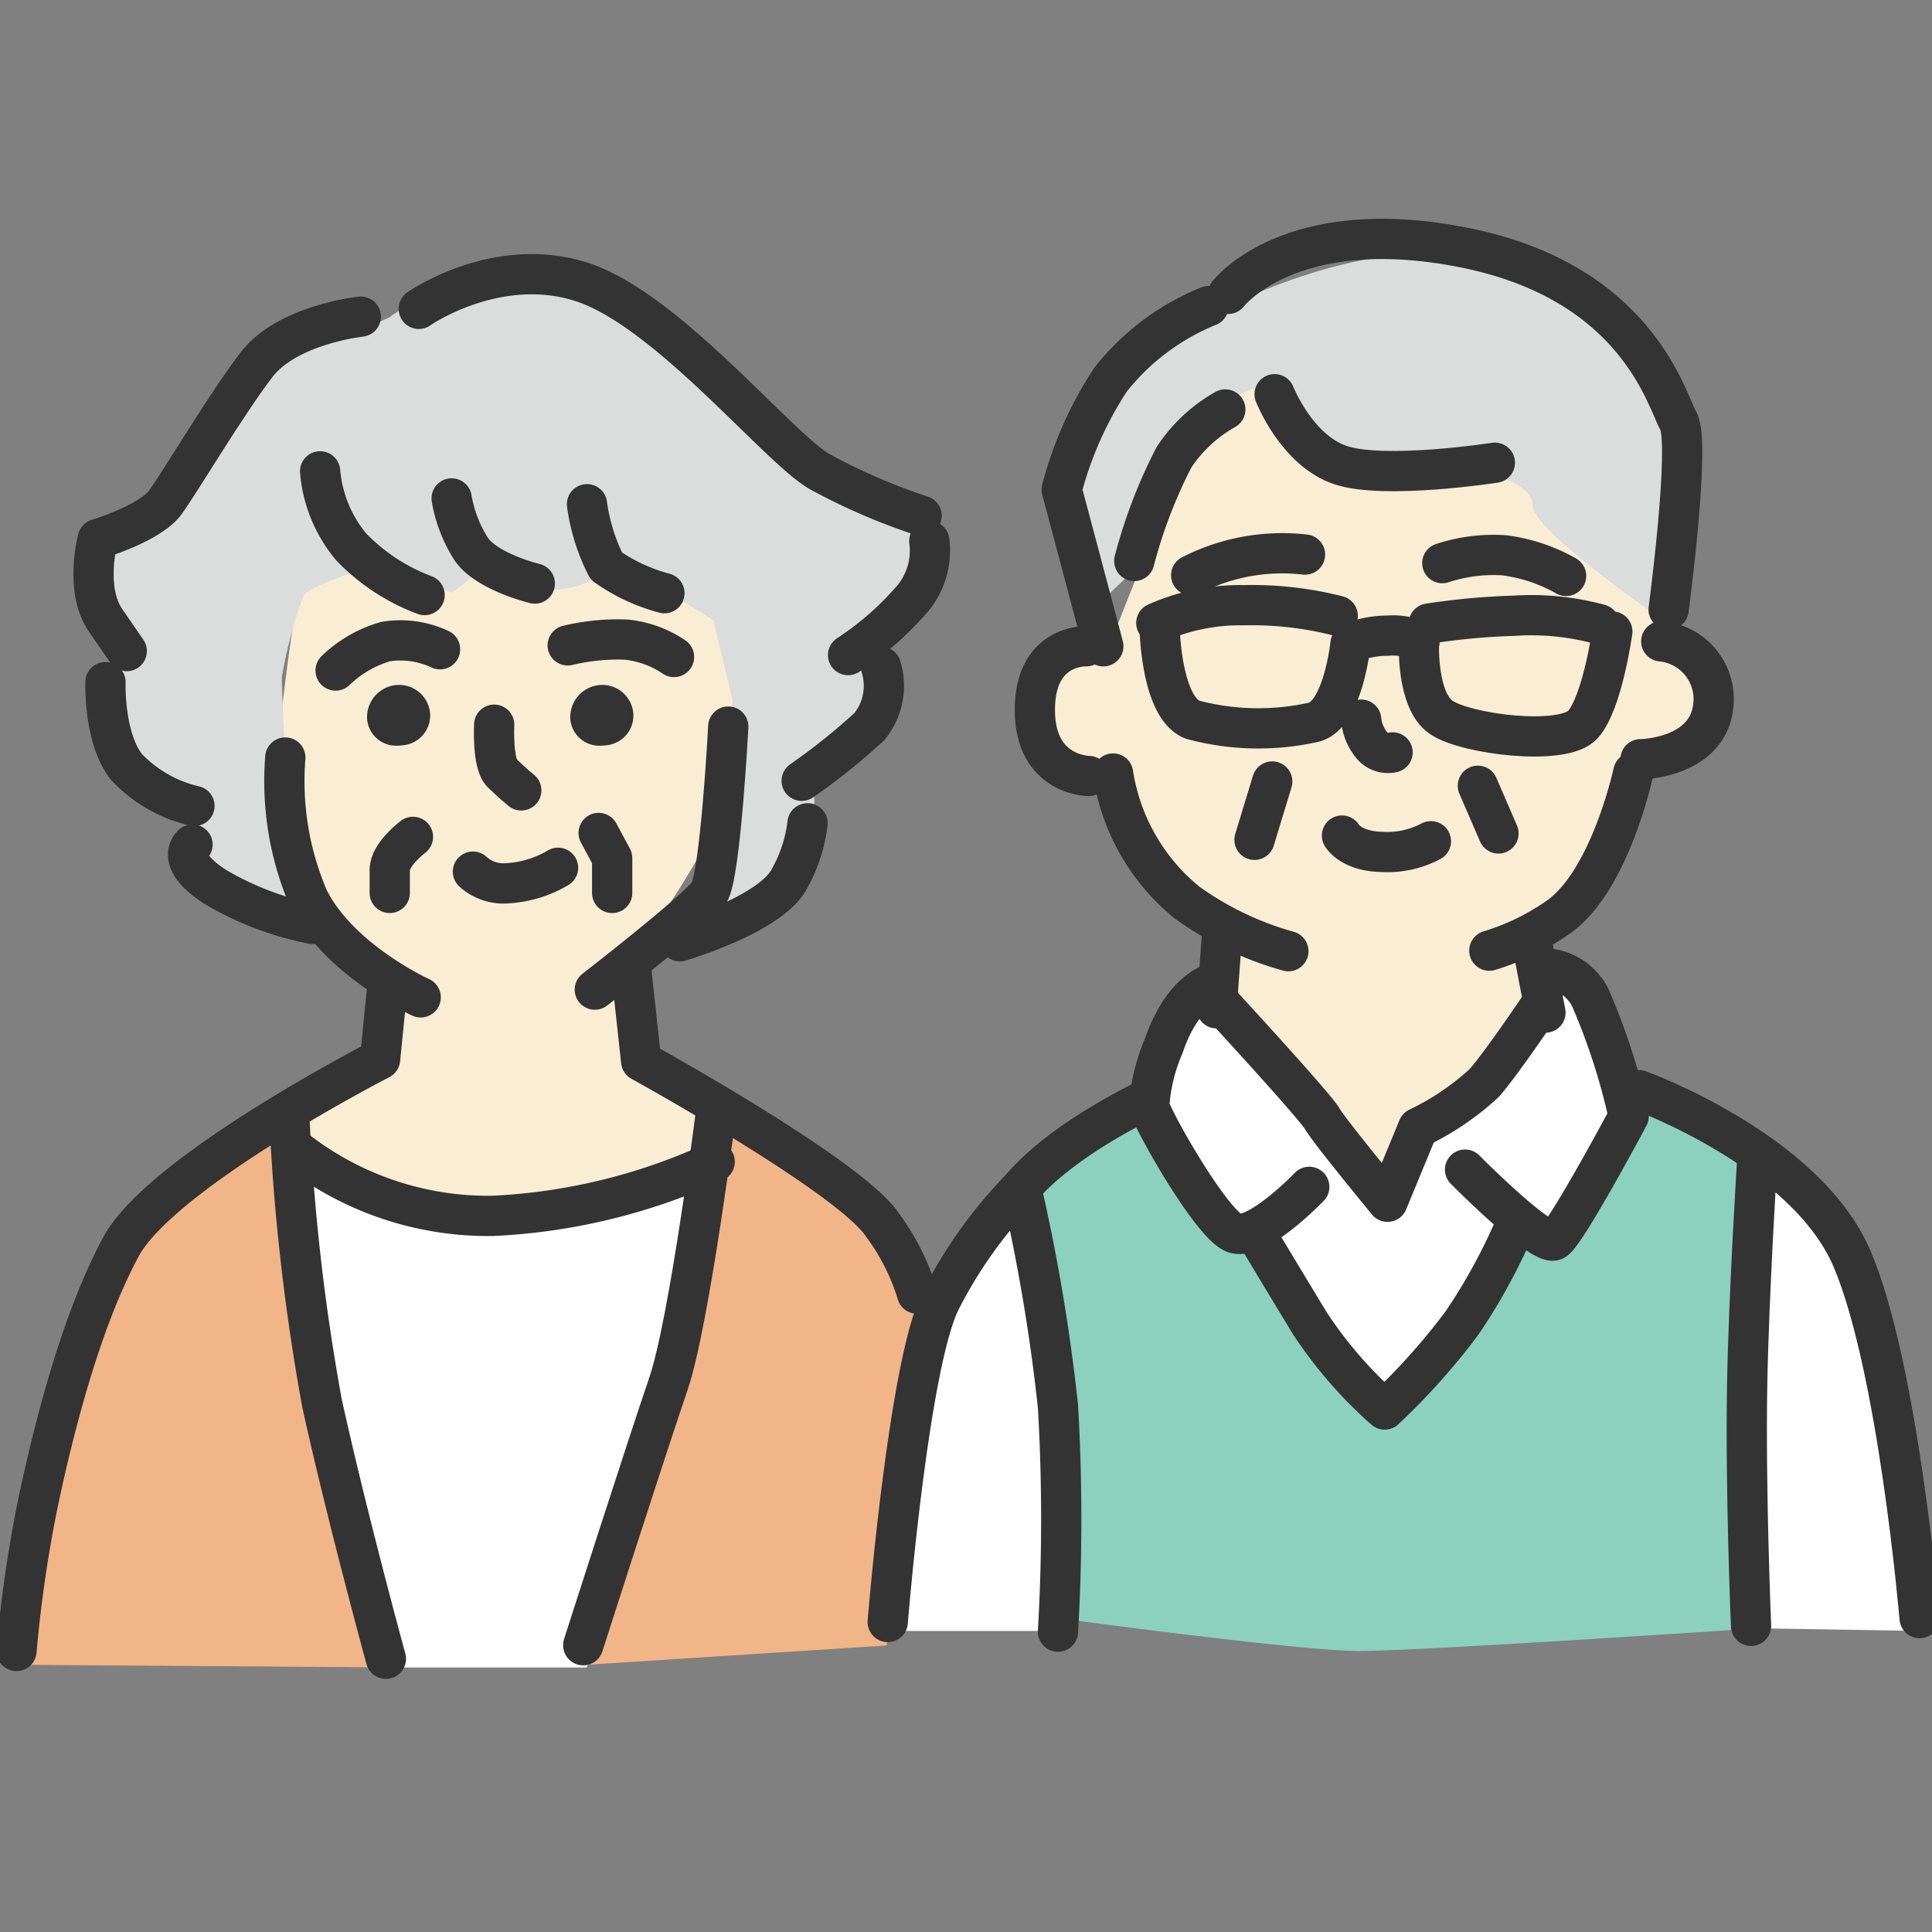 <svg xmlns="http://www.w3.org/2000/svg" xmlns:xlink="http://www.w3.org/1999/xlink" width="96" height="96" viewBox="0 0 96 96"><rect x="0" y="0" width="96" height="96" fill="#808080" stroke="none"/><defs><clipPath id="a"><rect width="96" height="96" transform="translate(857 1039.226)" fill="none"/></clipPath></defs><g transform="translate(-857 -1039.226)" clip-path="url(#a)"><g transform="translate(857.751 1051.097)"><g transform="translate(0 0.744)"><path d="M1687.81,1184.584l-1.716,3.291-4.005-4.435-4.291-5.293.716-3.29s-3.72-2.145-4.578-4.148a19.273,19.273,0,0,1-1.144-3.433s-3.291.143-3.576-3,3.291-4.005,3.291-4.005l1.463-3.707s-3.609-9.6,7.119-9.882,14.733,1.287,16.163,4.863a75.235,75.235,0,0,1,2.575,8.153,2.784,2.784,0,0,1,2.289,3c0,2.718-3.433,3.72-3.433,3.72s-1.287,5.149-2.575,6.723a3.842,3.842,0,0,1-2.718,1.573l1,2.861s-2,3.146-3,4.434A13.183,13.183,0,0,1,1687.81,1184.584Z" transform="translate(-1617.968 -1141.226)" fill="#f9eed4"/><path d="M1647.031,1185.345l-.579,2.027a35.666,35.666,0,0,1-11.015,2.288,17.324,17.324,0,0,1-10.012-3.146l.026-1.716,4.122-2.719.572-3s-1.573-2-2.574-3.147-2.576-5.865-2.862-7.3.858-8.868.858-8.868-1.145-7.438,8.583-7.581,11.157,4.863,11.157,4.863,2.718,5.723,2.289,9.727-5.293,10.156-5.293,10.156l.716,4.864Z" transform="translate(-1611.655 -1142.011)" fill="#f9eed4"/><path d="M1704.266,1192.124l-6.146-2.731-3.414,5.873-1.776-.41s-3.142,4.507-4.508,6.146a21.872,21.872,0,0,0-2.185,3.141l-6.146-8.468-2.868-1.229-3.688-6.01-5.464,5.464s1.913,12.566,1.776,14.75-.274,6.283-.274,6.283,12.018,1.639,15.023,1.639,19.259-1.093,19.259-1.093.273-10.79.273-13.384S1704.266,1192.124,1704.266,1192.124Z" transform="translate(-1617.808 -1147.15)" fill="#8bd1be"/><path d="M1700.666,1158.945s-7.1-4.781-7.1-6.147-3.688-1.912-3.688-1.912-6.556-.135-7.239-.955-2.458-3.142-2.458-3.142l-3.552,1.639-2.458,7.238-2.733,2.6-.819-6.829a10.446,10.446,0,0,1,1.912-4.917,11.723,11.723,0,0,1,5.053-3.278c.819-.136,7.391-4.01,13.522-2.6,7.1,1.639,9.7,7.1,9.7,8.605S1700.666,1158.945,1700.666,1158.945Z" transform="translate(-1618.17 -1140.331)" fill="#dbdcdc"/><path d="M1655.938,1154.413a5.061,5.061,0,0,1-.819,3.142,15.282,15.282,0,0,1-2.049,1.911s1.093,2.322.273,3.141-3.688,4.234-3.688,4.234.819.819-.547,3-5.873,4.917-5.873,4.917l2.185-4.917.41-7.239-.955-3.961-2.186-1.365-2.868-1.366a4.228,4.228,0,0,1-2.868,1.23,9.308,9.308,0,0,1-3.278-1.23l-1.776,1.366-3.824-1.366s-3.142.957-3.552,1.5a23.208,23.208,0,0,0-1.093,4.1s.273,8.605.682,9.7,1.366,3,1.366,3a31.249,31.249,0,0,1-4.917-1.913,7.646,7.646,0,0,1-1.776-2.321l.82-2.049s-2.731-.957-3.551-2.049-1.23-4.507-1.23-4.507l.956-1.23-1.5-4.917a17.484,17.484,0,0,0,3.278-2.048c1.5-1.23,2.868-6.42,5.327-7.24s5.872-2.321,5.872-2.321,4.781-3.552,8.059-2.186,7.922,6.557,11.609,8.879A76.765,76.765,0,0,0,1655.938,1154.413Z" transform="translate(-1610.183 -1140.444)" fill="#dbdcdc"/><path d="M1649.574,1190.823s-1.5,8.606-2.459,11.2-4.508,15.571-4.508,15.571l14.888-.957s2.458-12.428,2.732-14.341-.819-4.233-2.185-6.009S1649.574,1190.823,1649.574,1190.823Z" transform="translate(-1614.199 -1147.489)" fill="#f2b588"/><path d="M1623.3,1190.186s-7.24,5.327-8.742,7.239-5.054,20.079-5.054,20.079l19.258.137s-3.551-9.425-4.234-15.981S1623.3,1190.186,1623.3,1190.186Z" transform="translate(-1609.507 -1147.399)" fill="#f2b588"/><path d="M28.408,70.242H19.072s-4.578-13-4.578-15.967-1.078-10.234-1.078-10.234,5.654,4.041,9.426,4.041,12.121-2.963,12.121-2.963-1.885,9.7-2.693,12.119S28.408,70.242,28.408,70.242Z" fill="#fff"/><path d="M94.484,68.424S93.678,54.814,92.6,52.391s-5.656-6.734-5.656-6.734L85.865,68.281Z" fill="#fff"/><path d="M52.447,68.424h-9.4s.807-9.838,1.885-12.8,4.848-7.811,4.848-7.811,3.459,8.889,2.672,9.965S52.447,68.424,52.447,68.424Z" fill="#fff"/><path d="M67.687,57.142l6.868-8.253h2.154L79.941,43.5l-1.887-7.811H76.709l-2.154,4.58-4.58,3.23-2.288,3.232-5.792-6.463-3.5-3.5L55.971,43.5l4.309,5.387,1.615,1.348Z" fill="#fff"/></g><g transform="translate(0.07)"><path d="M1682.428,1148.456s1.094,2.8,3.284,3.526,7.66-.121,7.66-.121" transform="translate(-1619.914 -1140.739)" fill="none" stroke="#333" stroke-linecap="round" stroke-linejoin="round" stroke-width="2"/><path d="M1701.624,1157.881s1.1-8.268.487-9.362-2.068-6.931-10.7-8.633-11.674,2.31-11.674,2.31" transform="translate(-1619.532 -1139.465)" fill="none" stroke="#333" stroke-linecap="round" stroke-linejoin="round" stroke-width="2"/><path d="M1672.169,1160.258c-.122-.488-2.067-7.783-2.067-7.783a18.365,18.365,0,0,1,2.432-5.472,11.933,11.933,0,0,1,4.864-3.648" transform="translate(-1618.167 -1140.016)" fill="none" stroke="#333" stroke-linecap="round" stroke-linejoin="round" stroke-width="2"/><path d="M1694.86,1179.209a12.054,12.054,0,0,0,3.46-1.688c2.553-1.824,3.695-7.169,3.695-7.169" transform="translate(-1621.677 -1143.843)" fill="none" stroke="#333" stroke-linecap="round" stroke-linejoin="round" stroke-width="2"/><path d="M1673.077,1170.417a10.269,10.269,0,0,0,3.669,6.407,15.923,15.923,0,0,0,5.04,2.421" transform="translate(-1618.589 -1143.852)" fill="none" stroke="#333" stroke-linecap="round" stroke-linejoin="round" stroke-width="2"/><path d="M1704.644,1162.766a2.882,2.882,0,0,1,2.6,3.026c-.148,2.8-3.63,2.831-3.63,2.831" transform="translate(-1622.918 -1142.768)" fill="none" stroke="#333" stroke-linecap="round" stroke-linejoin="round" stroke-width="2"/><path d="M1671.1,1163.05s-2.554-.122-2.554,3.16,2.675,3.285,2.675,3.285" transform="translate(-1617.946 -1142.808)" fill="none" stroke="#333" stroke-linecap="round" stroke-linejoin="round" stroke-width="2"/><path d="M1675.769,1161.943s.059,3.987,1.64,4.6a12.632,12.632,0,0,0,6.02.124c1.46-.364,1.824-3.891,1.824-3.891" transform="translate(-1618.97 -1142.651)" fill="none" stroke="#333" stroke-linecap="round" stroke-linejoin="round" stroke-width="2"/><path d="M1690.786,1162.807s-.122,2.8,1.094,3.647,6.08,1.46,7.053.365,1.46-4.621,1.46-4.621" transform="translate(-1621.099 -1142.687)" fill="none" stroke="#333" stroke-linecap="round" stroke-linejoin="round" stroke-width="2"/><path d="M1678.826,1149.34a7.4,7.4,0,0,0-2.545,2.368,24.74,24.74,0,0,0-1.978,5.16" transform="translate(-1618.762 -1140.865)" fill="none" stroke="#333" stroke-linecap="round" stroke-linejoin="round" stroke-width="2"/><path d="M1692.137,1158.167a8.156,8.156,0,0,1,3.074-.389,8.372,8.372,0,0,1,3.076,1.026" transform="translate(-1621.29 -1142.057)" fill="none" stroke="#333" stroke-linecap="round" stroke-linejoin="round" stroke-width="2"/><path d="M1683.253,1157.736a9.936,9.936,0,0,0-5.656,1.026" transform="translate(-1619.229 -1142.051)" fill="none" stroke="#333" stroke-linecap="round" stroke-linejoin="round" stroke-width="2"/><path d="M1691.354,1161.671a34.318,34.318,0,0,1,4.241-.39,12.914,12.914,0,0,1,4.242.424" transform="translate(-1621.179 -1142.556)" fill="none" stroke="#333" stroke-linecap="round" stroke-linejoin="round" stroke-width="2"/><path d="M1684.592,1161.2a17.284,17.284,0,0,0-4.666-.529,10.232,10.232,0,0,0-4.348.883" transform="translate(-1618.943 -1142.47)" fill="none" stroke="#333" stroke-linecap="round" stroke-linejoin="round" stroke-width="2"/><path d="M1690.287,1162.719a3.09,3.09,0,0,0-1.591-.283,4.835,4.835,0,0,0-1.626.283" transform="translate(-1620.572 -1142.721)" fill="none" stroke="#333" stroke-linecap="round" stroke-linejoin="round" stroke-width="2"/><path d="M1687.441,1167.3a2.363,2.363,0,0,0,.5,1.237,1.038,1.038,0,0,0,1.059.389" transform="translate(-1620.625 -1143.41)" fill="none" stroke="#333" stroke-linecap="round" stroke-linejoin="round" stroke-width="2"/><line x2="1.025" y2="2.369" transform="translate(72.613 27.173)" fill="none" stroke="#333" stroke-linecap="round" stroke-linejoin="round" stroke-width="2"/><line x1="0.883" y2="2.898" transform="translate(61.514 26.961)" fill="none" stroke="#333" stroke-linecap="round" stroke-linejoin="round" stroke-width="2"/><path d="M1686.329,1174.01s.424.777,1.979.812a4.617,4.617,0,0,0,2.439-.529" transform="translate(-1620.467 -1144.362)" fill="none" stroke="#333" stroke-linecap="round" stroke-linejoin="round" stroke-width="2"/><line x1="0.257" y2="3.498" transform="translate(59.631 34.733)" fill="none" stroke="#333" stroke-linecap="round" stroke-linejoin="round" stroke-width="2"/><line x2="0.707" y2="3.676" transform="translate(75.264 34.769)" fill="none" stroke="#333" stroke-linecap="round" stroke-linejoin="round" stroke-width="2"/><path d="M1683.119,1192.663s-2.58,2.686-3.712,2.3-4.171-5.761-4.242-6.327a9.121,9.121,0,0,1,.729-2.993c1.013-2.969,2.69-3.178,2.69-3.178" transform="translate(-1618.883 -1145.56)" fill="none" stroke="#333" stroke-linecap="round" stroke-linejoin="round" stroke-width="2"/><path d="M1678.987,1183.4s4.922,5.332,5.311,6,3.253,4.136,3.253,4.136l1.519-3.676a13.223,13.223,0,0,0,3.287-2.227c.955-1.1,2.864-3.959,2.864-3.959" transform="translate(-1619.426 -1145.693)" fill="none" stroke="#333" stroke-linecap="round" stroke-linejoin="round" stroke-width="2"/><path d="M1697.483,1181.7a2.664,2.664,0,0,1,2.192,1.449,32.154,32.154,0,0,1,1.909,5.9s-3.075,5.761-3.676,6.151-4.454-3.5-4.454-3.5" transform="translate(-1621.477 -1145.453)" fill="none" stroke="#333" stroke-linecap="round" stroke-linejoin="round" stroke-width="2"/><path d="M1681.592,1197.332s1.1,1.838,2.475,4.1a21.371,21.371,0,0,0,3.711,4.277,32.789,32.789,0,0,0,3.853-4.312,28.87,28.87,0,0,0,2.687-4.949" transform="translate(-1619.796 -1147.542)" fill="none" stroke="#333" stroke-linecap="round" stroke-linejoin="round" stroke-width="2"/><path d="M1673.05,1189.2s-4.276,1.97-6.39,4.469a22.732,22.732,0,0,0-3.94,5.476c-1.632,2.98-2.691,16.095-2.691,16.095" transform="translate(-1616.739 -1146.515)" fill="none" stroke="#333" stroke-linecap="round" stroke-linejoin="round" stroke-width="2"/><path d="M1703.529,1188.752s8.267,2.979,10.574,8.359,3.365,17.871,3.365,17.871" transform="translate(-1622.905 -1146.451)" fill="none" stroke="#333" stroke-linecap="round" stroke-linejoin="round" stroke-width="2"/><path d="M1667.756,1194.406a92.71,92.71,0,0,1,1.827,10.859,96.711,96.711,0,0,1,0,11.193" transform="translate(-1617.834 -1147.253)" fill="none" stroke="#333" stroke-linecap="round" stroke-linejoin="round" stroke-width="2"/><path d="M1710.278,1192.895s-.411,6.534-.494,11.05c-.094,5.286.193,12.01.193,12.01" transform="translate(-1623.789 -1147.039)" fill="none" stroke="#333" stroke-linecap="round" stroke-linejoin="round" stroke-width="2"/><path d="M1627.167,1152.922a6.736,6.736,0,0,0,1.538,3.747,9.832,9.832,0,0,0,3.652,2.4" transform="translate(-1612.081 -1141.372)" fill="none" stroke="#333" stroke-linecap="round" stroke-linejoin="round" stroke-width="2"/><path d="M1634.781,1154.49a6.823,6.823,0,0,0,.961,2.5c.769,1.153,3.171,1.73,3.171,1.73" transform="translate(-1613.16 -1141.595)" fill="none" stroke="#333" stroke-linecap="round" stroke-linejoin="round" stroke-width="2"/><path d="M1642.618,1154.826a9.628,9.628,0,0,0,.961,3.074,8.994,8.994,0,0,0,2.885,1.346" transform="translate(-1614.271 -1141.642)" fill="none" stroke="#333" stroke-linecap="round" stroke-linejoin="round" stroke-width="2"/><path d="M1637.243,1167.59s-.1,1.921.385,2.4.961.865.961.865" transform="translate(-1613.508 -1143.452)" fill="none" stroke="#333" stroke-linecap="round" stroke-linejoin="round" stroke-width="2"/><path d="M1643.291,1173.859l.672,1.25v1.73" transform="translate(-1614.366 -1144.34)" fill="none" stroke="#333" stroke-linecap="round" stroke-linejoin="round" stroke-width="2"/><path d="M1632.351,1174.084s-1.154.865-1.154,1.633v1.153" transform="translate(-1612.652 -1144.372)" fill="none" stroke="#333" stroke-linecap="round" stroke-linejoin="round" stroke-width="2"/><path d="M1636.013,1176.067a2.256,2.256,0,0,0,1.729.576,5.563,5.563,0,0,0,2.5-.768" transform="translate(-1613.334 -1144.626)" fill="none" stroke="#333" stroke-linecap="round" stroke-linejoin="round" stroke-width="2"/><path d="M1649.7,1167.7s-.385,7.4-.961,8.265-5.67,4.805-5.67,4.805" transform="translate(-1614.334 -1143.467)" fill="none" stroke="#333" stroke-linecap="round" stroke-linejoin="round" stroke-width="2"/><path d="M1625.144,1169.492a14.808,14.808,0,0,0,1.154,7.016c1.537,3.074,5.573,4.9,5.573,4.9" transform="translate(-1611.788 -1143.721)" fill="none" stroke="#333" stroke-linecap="round" stroke-linejoin="round" stroke-width="2"/><path d="M1645.193,1181.921l.481,4.421s10.474,5.765,12.011,8.168a11.1,11.1,0,0,1,1.7,3.383" transform="translate(-1614.636 -1145.483)" fill="none" stroke="#333" stroke-linecap="round" stroke-linejoin="round" stroke-width="2"/><path d="M1628.038,1182.48l-.384,3.846s-10.859,5.573-12.877,9.319-3.364,9.129-4.133,12.781a65.583,65.583,0,0,0-1.057,7.3" transform="translate(-1609.589 -1145.562)" fill="none" stroke="#333" stroke-linecap="round" stroke-linejoin="round" stroke-width="2"/><path d="M1630.181,1217.194s-1.923-7.015-3.171-12.684a106.147,106.147,0,0,1-1.634-14.415" transform="translate(-1611.827 -1146.642)" fill="none" stroke="#333" stroke-linecap="round" stroke-linejoin="round" stroke-width="2"/><path d="M1649.026,1189.759s-1.345,10.667-2.4,13.741-4.228,12.973-4.228,12.973" transform="translate(-1614.239 -1146.594)" fill="none" stroke="#333" stroke-linecap="round" stroke-linejoin="round" stroke-width="2"/><path d="M1625.936,1192.335a15.545,15.545,0,0,0,9.61,3.17,29.587,29.587,0,0,0,11.051-2.69" transform="translate(-1611.906 -1146.959)" fill="none" stroke="#333" stroke-linecap="round" stroke-linejoin="round" stroke-width="2"/><path d="M1614.738,1165.127s-.1,2.786,1.057,4.228a6.729,6.729,0,0,0,3.364,1.922" transform="translate(-1610.318 -1143.102)" fill="none" stroke="#333" stroke-linecap="round" stroke-linejoin="round" stroke-width="2"/><path d="M1619.741,1174.531s-.961.77,1.154,2.115a15.268,15.268,0,0,0,4.805,1.825" transform="translate(-1610.997 -1144.435)" fill="none" stroke="#333" stroke-linecap="round" stroke-linejoin="round" stroke-width="2"/><path d="M1647.994,1179.161s4.612-1.346,5.477-3.17a7.294,7.294,0,0,0,.866-2.691" transform="translate(-1615.033 -1144.261)" fill="none" stroke="#333" stroke-linecap="round" stroke-linejoin="round" stroke-width="2"/><path d="M1661.77,1156.953a3.732,3.732,0,0,1-.768,2.787,15.191,15.191,0,0,1-3.268,2.883" transform="translate(-1616.414 -1141.944)" fill="none" stroke="#333" stroke-linecap="round" stroke-linejoin="round" stroke-width="2"/><path d="M1658.987,1164.23a3.2,3.2,0,0,1-.577,2.979,31.7,31.7,0,0,1-3.363,2.692" transform="translate(-1616.033 -1142.975)" fill="none" stroke="#333" stroke-linecap="round" stroke-linejoin="round" stroke-width="2"/><path d="M1632.878,1143.231s3.844-2.69,8.071-1.345,9.707,8.168,11.821,9.417a30.218,30.218,0,0,0,5.093,2.21" transform="translate(-1612.89 -1139.755)" fill="none" stroke="#333" stroke-linecap="round" stroke-linejoin="round" stroke-width="2"/><path d="M1627.325,1143.965s-3.651.384-5.189,2.4-3.751,5.765-4.517,6.822-3.363,1.827-3.363,1.827-.672,2.5.384,4.034l1.057,1.537" transform="translate(-1610.22 -1140.103)" fill="none" stroke="#333" stroke-linecap="round" stroke-linejoin="round" stroke-width="2"/><path d="M1641.5,1162.948a10.83,10.83,0,0,1,2.883-.288,5.17,5.17,0,0,1,2.4.865" transform="translate(-1614.112 -1142.751)" fill="none" stroke="#333" stroke-linecap="round" stroke-linejoin="round" stroke-width="2"/><path d="M1633.252,1163.147a4.632,4.632,0,0,0-2.69-.384,5.911,5.911,0,0,0-2.5,1.441" transform="translate(-1612.207 -1142.757)" fill="none" stroke="#333" stroke-linecap="round" stroke-linejoin="round" stroke-width="2"/><path d="M1643.3,1168.472a1.442,1.442,0,0,1-1.484-1.306,1.6,1.6,0,0,1,1.591-1.714,1.545,1.545,0,0,1,1.54,1.437,1.485,1.485,0,0,1-1.393,1.567A1.944,1.944,0,0,1,1643.3,1168.472Z" transform="translate(-1614.297 -1143.29)" fill="#333"/><path d="M1631.535,1168.472a1.441,1.441,0,0,1-1.483-1.306,1.6,1.6,0,0,1,1.591-1.715,1.545,1.545,0,0,1,1.539,1.436,1.486,1.486,0,0,1-1.394,1.567A1.934,1.934,0,0,1,1631.535,1168.472Z" transform="translate(-1612.63 -1143.29)" fill="#333"/></g></g></g></svg>